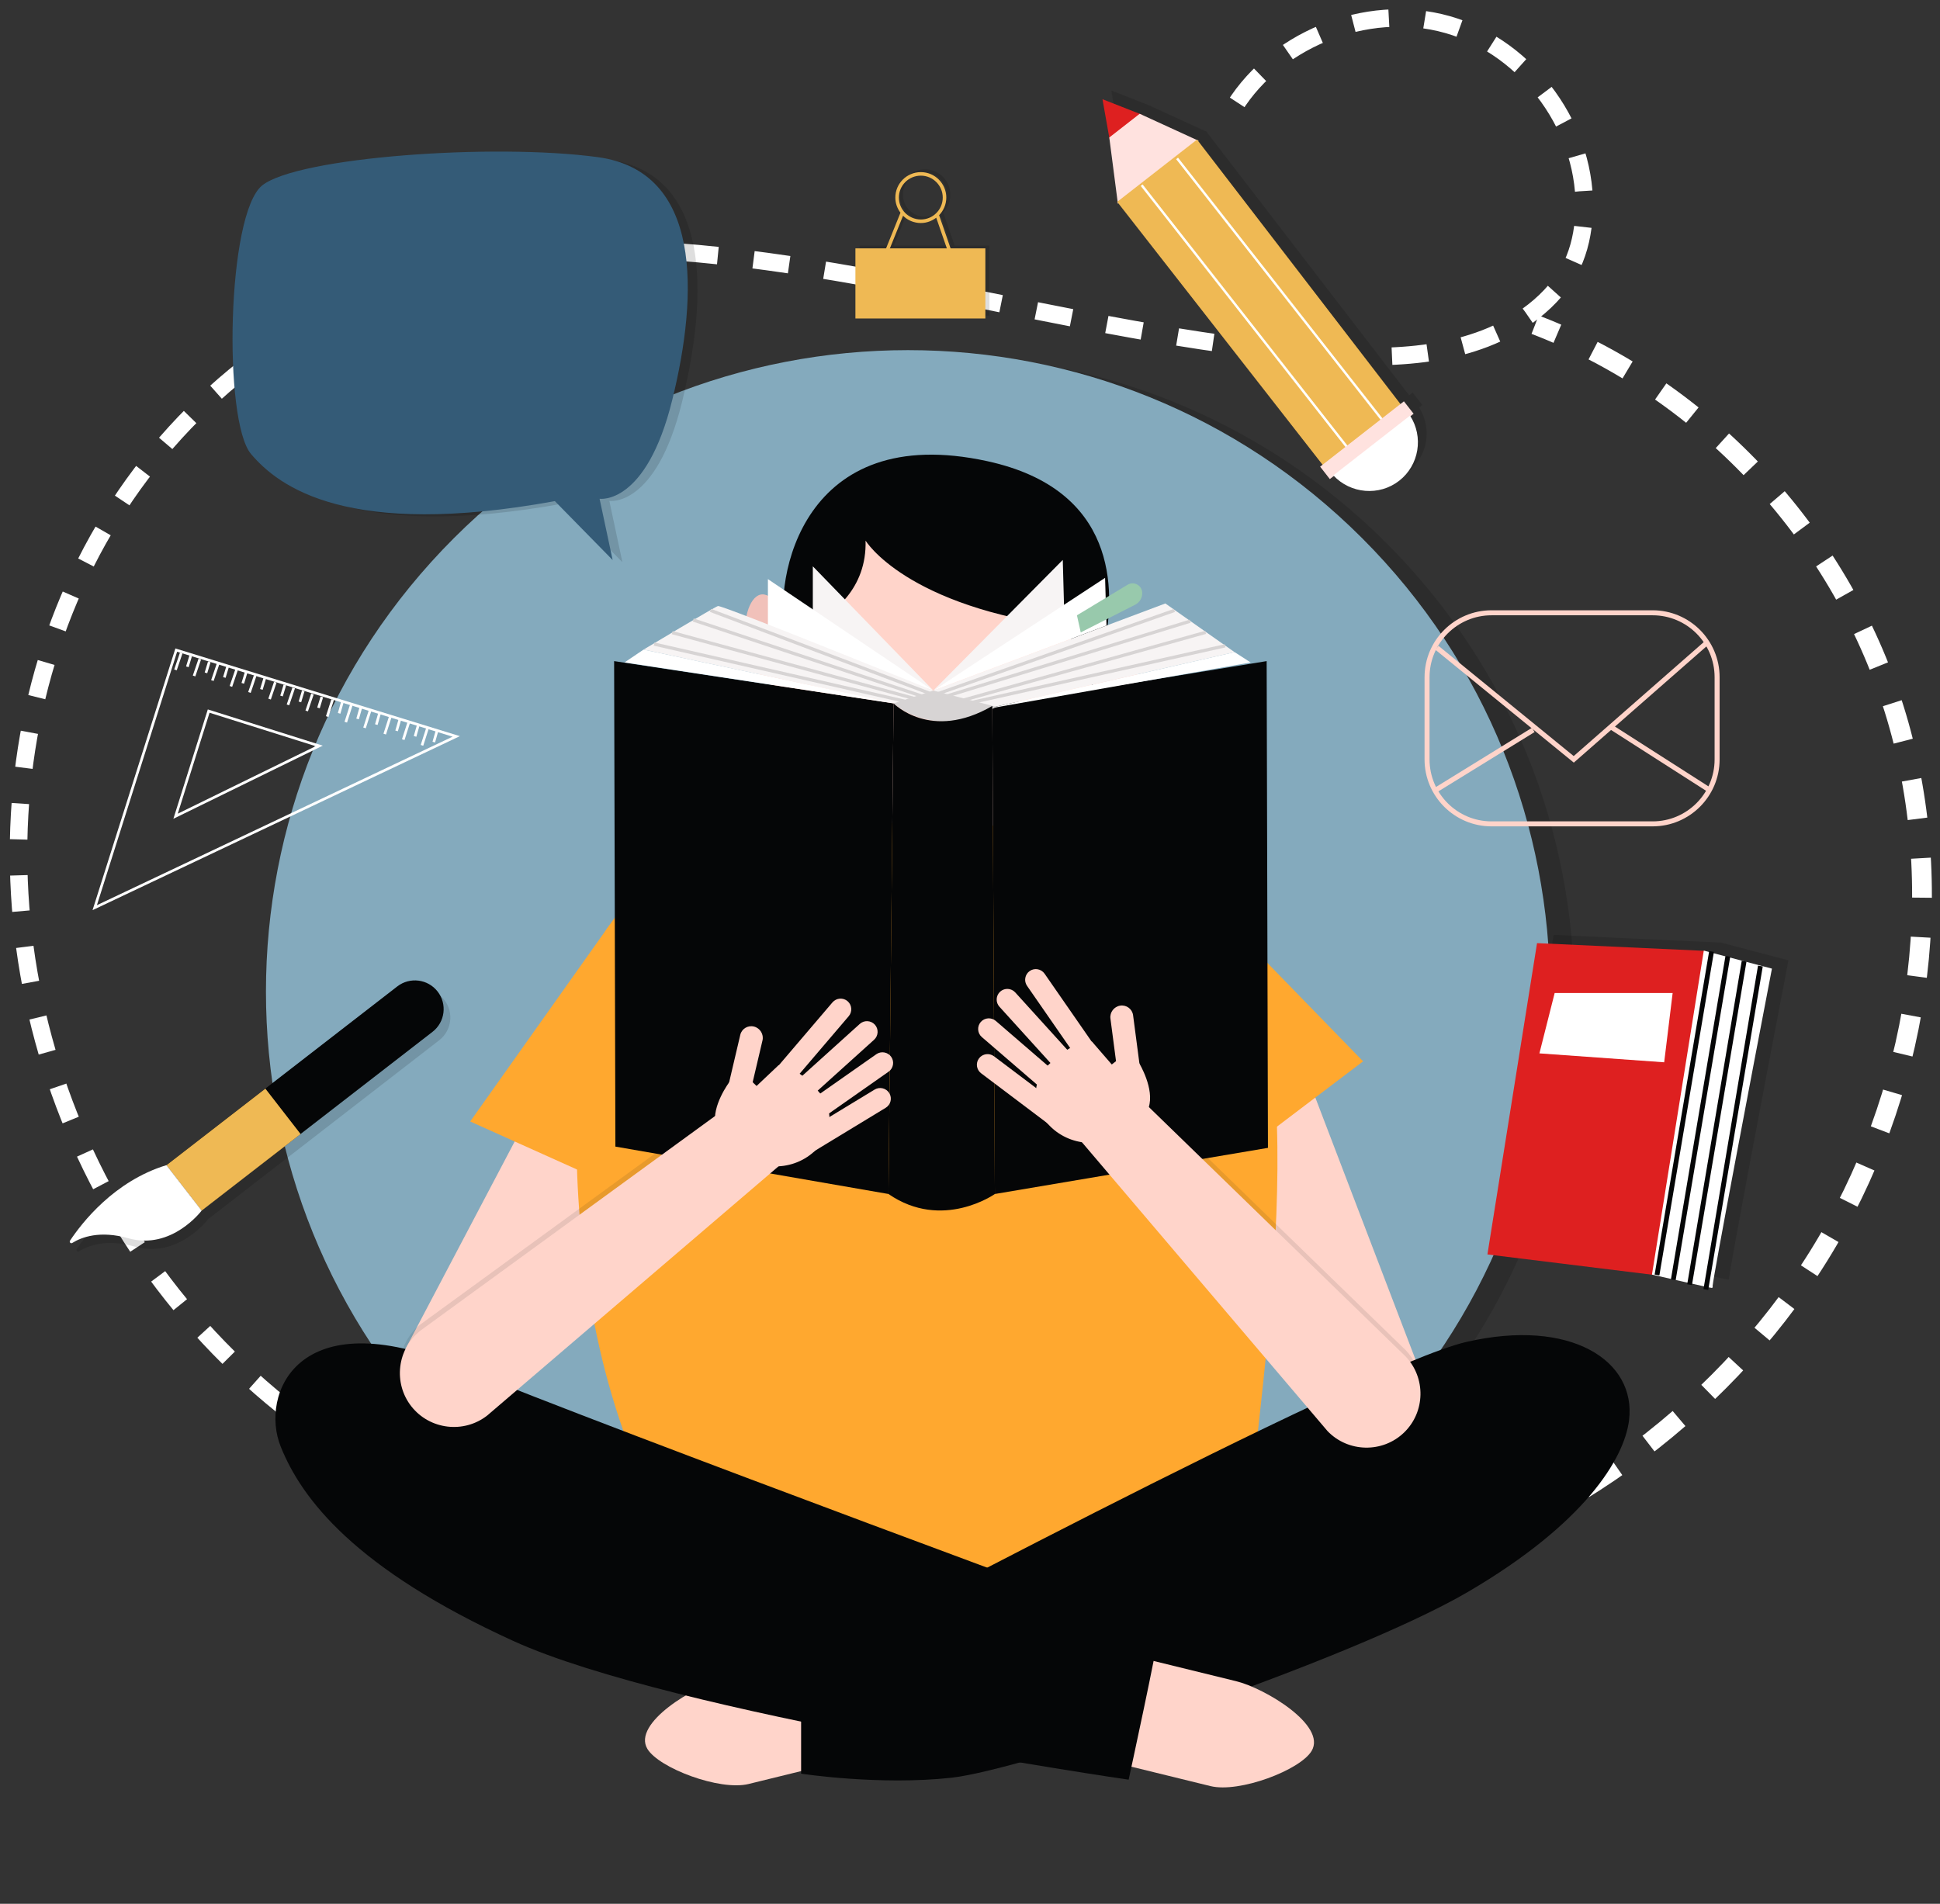 <svg xmlns="http://www.w3.org/2000/svg" width="108" height="106" viewBox="0 0 108 106" fill="none"><rect x="0" y="0" width="108" height="106" fill="#333333" stroke="none"/><path opacity="0.13" d="M77.174 80.743C91.132 66.793 91.132 44.177 77.174 30.228C63.215 16.279 40.584 16.279 26.626 30.228C12.667 44.177 12.667 66.793 26.626 80.743C40.584 94.692 63.215 94.692 77.174 80.743Z" fill="#050607"></path><path d="M75.822 80.472C89.781 66.522 89.781 43.906 75.822 29.957C61.864 16.008 39.233 16.008 25.274 29.957C11.316 43.906 11.316 66.522 25.274 80.472C39.233 94.421 61.864 94.421 75.822 80.472Z" fill="#84AABD"></path><path d="M37.654 87.192C-4.488 82.026 -11.366 28.367 22.79 15.341C25.838 14.178 29.15 13.86 32.416 13.836C46.205 13.734 59.544 18.636 73.289 19.726C77.484 20.058 82.071 19.917 85.371 17.335C86.256 16.642 87.022 15.781 87.506 14.773C87.93 13.888 88.128 12.909 88.183 11.932C88.443 7.274 85.121 2.655 80.585 1.369C76.049 0.083 70.756 2.258 68.479 6.345" stroke="white" stroke-width="0.974" stroke-miterlimit="10" stroke-dasharray="2 2"></path><path d="M76.051 87.996C86.299 85.527 95.641 78.919 101.227 69.96C106.812 61.001 108.511 49.793 105.587 39.936C102.663 30.079 95.11 21.773 85.46 18.078" stroke="white" stroke-width="1.1" stroke-miterlimit="10" stroke-dasharray="2.2 2.2"></path><path d="M46.609 43.315C46.609 43.315 46.813 49.494 52.772 49.494C57.676 49.494 57.276 42.948 57.276 42.948L46.609 43.315Z" fill="#FFD4CA"></path><path d="M52.087 26.031C44.981 26.103 43.637 30.941 43.727 36.679C43.889 47.058 54.23 48.212 57.327 44.854C62.602 39.133 64.199 25.908 52.087 26.031Z" fill="#FFD4CA"></path><path d="M45.055 34.871C44.322 35.242 43.746 35.392 43.735 35.395C43.723 35.817 43.719 36.244 43.726 36.679C43.775 39.828 44.765 42.123 46.202 43.706C45.514 42.568 45.167 41.097 45.055 34.871Z" fill="#F1C1BA"></path><path d="M43.734 35.395C43.734 35.395 43.575 33.33 42.573 33.108C41.209 32.805 40.604 37.721 43.88 38.558L43.734 35.395Z" fill="#F1C1BA"></path><path d="M61.477 35.962C61.477 35.962 62.14 34.902 63.192 35.681C64.048 36.315 62.953 40.461 60.387 39.627L61.477 35.962Z" fill="#F1C1BA"></path><path d="M54.973 25.68C44.703 23.435 43.022 32.135 43.732 35.395L43.735 35.394C43.747 35.391 44.322 35.241 45.055 34.871C46.395 34.193 48.262 32.77 48.186 30.099C48.186 30.099 50.408 33.796 59.591 34.937C59.591 36.526 60.09 37.566 60.829 38.158C60.829 38.158 61.204 37.269 61.476 35.961H61.476C61.476 35.961 61.477 35.954 61.477 35.952C62.127 32.811 62.171 27.253 54.973 25.68Z" fill="#050607"></path><path d="M48.186 30.099L47.684 28.118" stroke="#050607" stroke-width="0.462" stroke-miterlimit="10"></path><path d="M23.879 79.078C22.415 78.308 21.847 76.481 22.618 75.018L32.61 56.042C33.38 54.579 35.209 54.011 36.673 54.781C38.137 55.551 38.705 57.379 37.934 58.842L27.942 77.818C27.171 79.281 25.343 79.848 23.879 79.078Z" fill="#FFD4CA"></path><path d="M77.34 80.301C78.886 79.711 79.667 77.965 79.077 76.42L71.419 56.389C70.828 54.845 69.081 54.064 67.535 54.654C65.99 55.244 65.208 56.991 65.799 58.535L73.457 78.566C74.047 80.111 75.795 80.892 77.34 80.301Z" fill="#FFD4CA"></path><path d="M52.112 45.606C50.522 45.429 36.652 47.736 33.816 51.667C32.088 54.063 29.939 71.838 36.899 84.656C36.899 84.656 43.299 91.55 55.095 91.015C65.372 90.549 69.518 85.289 69.796 82.009C70.344 75.519 73.787 54.151 66.728 49.68C61.597 46.43 55.691 46.003 52.112 45.606Z" fill="#FFA82F"></path><path d="M34.554 50.628L26.176 62.443L35.485 66.629L41.163 54.442L34.554 50.628Z" fill="#FFA82F"></path><path d="M66.728 49.68L75.884 59.094L67.786 65.234L63.41 55.187L66.728 49.68Z" fill="#FFA82F"></path><path d="M40.235 93.493L45.323 92.244L46.823 98.067L41.67 99.332C40.063 99.726 36.674 98.441 36.038 97.373C35.192 95.951 38.628 93.887 40.235 93.493Z" fill="#FFD4CA"></path><path d="M44.598 92.719C44.598 92.719 75.81 76.061 81.628 74.719C87.445 73.378 91.102 75.761 90.689 79.08C90.424 81.214 88.229 84.823 81.741 88.624C75.252 92.425 57.016 98.533 52.988 98.98C48.961 99.427 44.598 98.756 44.598 98.756V92.719Z" fill="#050607"></path><path d="M68.822 93.609L63.734 92.361L62.234 98.184L67.387 99.448C68.994 99.843 72.383 98.558 73.019 97.489C73.865 96.068 70.429 94.004 68.822 93.609Z" fill="#FFD4CA"></path><path d="M64.51 90.818C64.51 91.377 62.832 99.091 62.832 99.091C62.832 99.091 37.437 95.402 28.599 91.377C19.761 87.352 16.791 83.46 15.622 80.533C14.477 77.664 16.517 72.371 25.467 76.061C34.416 79.75 64.51 90.818 64.51 90.818Z" fill="#050607"></path><path d="M34.188 36.81L49.746 39.163L49.461 66.48L34.259 63.841L34.188 36.81Z" fill="#050607"></path><path d="M55.242 39.306L70.515 36.81L70.587 63.912L55.385 66.48L55.242 39.306Z" fill="#050607"></path><path d="M51.957 38.45L64.875 33.6L68.729 36.311L54.669 39.52L51.957 38.45Z" fill="#F7F4F4"></path><path d="M45.25 31.532V34.242L51.959 38.45L45.25 31.532Z" fill="#F7F4F4"></path><path d="M59.165 31.175L51.957 38.45L59.237 33.814L59.165 31.175Z" fill="#F7F4F4"></path><path d="M61.52 32.174L51.957 38.45L61.599 34.828L61.52 32.174Z" fill="white"></path><path d="M42.75 32.245V35.169L51.957 38.45L42.75 32.245Z" fill="white"></path><path d="M35.828 36.168L50.28 39.258L51.958 38.45C51.958 38.45 40.182 33.672 39.968 33.743C39.754 33.814 35.828 36.168 35.828 36.168Z" fill="#F7F4F4"></path><path d="M35.828 36.168L34.77 36.882L49.745 39.163L50.19 39.231L35.828 36.168Z" fill="white"></path><path d="M54.672 39.52L68.732 36.31L69.623 36.885L54.672 39.52Z" fill="white"></path><path d="M49.746 39.163C49.746 39.163 51.981 41.296 55.471 39.355L51.959 38.45L49.746 39.163Z" fill="#D7D4D4"></path><path d="M36.414 35.861L50.362 39.042" stroke="#D7D4D4" stroke-width="0.181" stroke-miterlimit="10"></path><path d="M37.422 35.224L50.907 38.894" stroke="#D7D4D4" stroke-width="0.181" stroke-miterlimit="10"></path><path d="M38.59 34.52L51.352 38.769" stroke="#D7D4D4" stroke-width="0.181" stroke-miterlimit="10"></path><path d="M39.551 33.984L51.762 38.606" stroke="#D7D4D4" stroke-width="0.181" stroke-miterlimit="10"></path><path d="M68.201 35.958L53.836 39.17" stroke="#D7D4D4" stroke-width="0.181" stroke-miterlimit="10"></path><path d="M67.119 35.208L53.031 39.148" stroke="#D7D4D4" stroke-width="0.181" stroke-miterlimit="10"></path><path d="M66.256 34.587L52.477 38.827" stroke="#D7D4D4" stroke-width="0.181" stroke-miterlimit="10"></path><path d="M65.383 33.987L52.203 38.627" stroke="#D7D4D4" stroke-width="0.181" stroke-miterlimit="10"></path><path d="M49.746 39.163C49.746 39.163 51.816 41.303 55.242 39.306L55.385 66.48C55.385 66.48 52.459 68.548 49.461 66.48L49.746 39.163Z" fill="#050607"></path><g opacity="0.09"><path d="M78.248 75.17L63.959 61.289C64.254 60.326 63.541 59.049 63.443 58.88L63.088 56.179C63.043 55.834 62.722 55.594 62.376 55.645C62.029 55.696 61.782 56.02 61.827 56.365L62.138 58.734L61.899 58.922L60.794 57.645C60.794 57.645 60.794 57.645 60.781 57.648L58.159 53.867C57.973 53.598 57.601 53.531 57.333 53.717C57.064 53.902 56.997 54.274 57.182 54.543L59.582 58.005C59.529 58.034 59.475 58.067 59.421 58.101L56.526 54.908C56.307 54.666 55.929 54.648 55.687 54.867C55.445 55.086 55.426 55.463 55.646 55.705L58.486 58.838C58.428 58.891 58.376 58.94 58.329 58.985L55.442 56.495C55.195 56.282 54.818 56.31 54.604 56.557C54.391 56.804 54.418 57.181 54.665 57.395L57.731 60.038C57.716 60.102 57.703 60.167 57.692 60.236L55.342 58.463C55.081 58.267 54.706 58.319 54.51 58.58C54.313 58.84 54.365 59.215 54.626 59.411L58.294 62.177C58.296 62.179 58.297 62.181 58.299 62.183C58.312 62.197 58.325 62.212 58.338 62.227C58.852 62.8 59.526 63.141 60.235 63.249L73.91 79.335C75.056 80.528 76.97 80.566 78.163 79.42C79.356 78.275 79.394 76.362 78.248 75.17Z" fill="#050607"></path><path d="M49.471 59.322C49.739 59.135 49.804 58.762 49.616 58.495C49.429 58.228 49.056 58.162 48.789 58.35L45.667 60.539C45.624 60.489 45.578 60.435 45.525 60.377L48.665 57.544C48.907 57.325 48.927 56.947 48.708 56.705C48.488 56.462 48.111 56.443 47.868 56.662L44.669 59.55C44.618 59.51 44.568 59.473 44.518 59.438L47.252 56.233C47.464 55.984 47.434 55.608 47.185 55.396C46.937 55.184 46.56 55.214 46.348 55.463L43.361 58.963C43.348 58.959 43.348 58.959 43.348 58.959L42.122 60.118L41.902 59.908L42.448 57.581C42.528 57.243 42.315 56.896 41.975 56.811C41.635 56.725 41.292 56.933 41.212 57.271L40.589 59.923C40.493 60.056 39.885 60.929 39.813 61.791L23.412 73.738C22.111 74.759 21.883 76.659 22.905 77.959C23.927 79.259 25.828 79.487 27.129 78.465L43.344 64.592C44.06 64.554 44.765 64.283 45.334 63.763C45.348 63.75 45.362 63.737 45.377 63.724C45.379 63.722 45.38 63.72 45.382 63.718L49.308 61.333C49.587 61.163 49.677 60.796 49.507 60.517C49.338 60.238 48.97 60.149 48.691 60.318L46.175 61.847C46.171 61.778 46.165 61.711 46.156 61.647L49.471 59.322Z" fill="#050607"></path></g><path d="M78.158 79.768C79.351 78.623 79.389 76.71 78.243 75.518L62.828 60.542C61.682 59.35 60.317 58.824 59.124 59.97C57.931 61.115 58.796 62.067 59.943 63.259L73.905 79.683C75.051 80.875 76.965 80.914 78.158 79.768Z" fill="#FFD4CA"></path><path d="M61.058 59.448C61.326 59.263 61.394 58.891 61.208 58.622L58.152 54.214C57.966 53.946 57.594 53.878 57.325 54.064C57.057 54.25 56.989 54.622 57.175 54.89L60.231 59.298C60.417 59.567 60.789 59.635 61.058 59.448Z" fill="#FFD4CA"></path><path d="M60.08 60.068C60.322 59.849 60.341 59.471 60.121 59.23L56.518 55.256C56.299 55.014 55.921 54.995 55.679 55.214C55.437 55.434 55.418 55.811 55.638 56.053L59.24 60.027C59.46 60.269 59.838 60.288 60.08 60.068Z" fill="#FFD4CA"></path><path d="M59.559 61.184C59.773 60.937 59.745 60.56 59.497 60.347L55.435 56.843C55.188 56.63 54.81 56.658 54.597 56.905C54.383 57.152 54.411 57.529 54.658 57.742L58.721 61.245C58.968 61.459 59.346 61.431 59.559 61.184Z" fill="#FFD4CA"></path><path d="M59.734 62.872C59.931 62.612 59.879 62.237 59.618 62.041L55.334 58.811C55.073 58.615 54.699 58.667 54.502 58.928C54.305 59.188 54.358 59.563 54.619 59.759L58.902 62.989C59.163 63.185 59.538 63.133 59.734 62.872Z" fill="#FFD4CA"></path><path d="M62.407 61.203L61.818 56.712C61.773 56.367 62.019 56.043 62.366 55.992C62.713 55.941 63.033 56.182 63.079 56.527L63.562 60.207L62.407 61.203Z" fill="#FFD4CA"></path><path d="M63.425 59.208C63.425 59.208 64.285 60.627 63.947 61.663C63.819 62.054 63.356 62.475 62.889 62.859C61.526 63.981 59.511 63.889 58.332 62.574C58.319 62.56 58.306 62.545 58.293 62.53C57.003 61.05 58.072 59.58 58.072 59.58C58.072 59.58 59.256 58.342 60.022 58.167C60.788 57.993 60.788 57.993 60.788 57.993L61.893 59.269L62.138 59.078L63.425 59.208Z" fill="#FFD4CA"></path><path d="M42.931 60.728C42.682 60.516 42.652 60.139 42.864 59.891L46.345 55.81C46.557 55.562 46.934 55.532 47.183 55.743C47.431 55.955 47.461 56.332 47.249 56.58L43.768 60.661C43.556 60.91 43.179 60.94 42.931 60.728Z" fill="#FFD4CA"></path><path d="M43.84 61.442C43.621 61.2 43.64 60.823 43.883 60.604L47.865 57.01C48.108 56.791 48.485 56.81 48.704 57.052C48.923 57.295 48.904 57.672 48.662 57.891L44.679 61.485C44.437 61.704 44.059 61.685 43.84 61.442Z" fill="#FFD4CA"></path><path d="M44.248 62.605C44.06 62.337 44.126 61.965 44.393 61.778L48.786 58.697C49.053 58.51 49.425 58.575 49.613 58.843C49.801 59.11 49.736 59.482 49.468 59.67L45.076 62.75C44.808 62.937 44.435 62.872 44.248 62.605Z" fill="#FFD4CA"></path><path d="M43.906 64.267C43.737 63.988 43.826 63.621 44.105 63.451L48.691 60.666C48.97 60.496 49.337 60.586 49.507 60.865C49.677 61.144 49.587 61.511 49.308 61.68L44.722 64.466C44.443 64.635 44.076 64.546 43.906 64.267Z" fill="#FFD4CA"></path><path d="M41.412 62.338L42.448 57.929C42.528 57.59 42.315 57.243 41.975 57.158C41.635 57.073 41.291 57.28 41.212 57.618L40.363 61.232L41.412 62.338Z" fill="#FFD4CA"></path><path d="M40.601 60.252C40.601 60.252 39.603 61.579 39.836 62.642C39.924 63.045 40.343 63.51 40.769 63.939C42.014 65.191 44.027 65.301 45.332 64.111C45.346 64.098 45.361 64.084 45.375 64.071C46.806 62.727 45.89 61.158 45.89 61.158C45.89 61.158 44.836 59.807 44.091 59.557C43.346 59.306 43.346 59.306 43.346 59.306L42.119 60.466L41.895 60.251L40.601 60.252Z" fill="#FFD4CA"></path><path d="M22.901 78.306C21.879 77.006 22.107 75.106 23.408 74.085L40.791 61.423C42.092 60.401 43.483 60.044 44.505 61.344C45.528 62.645 44.931 63.67 43.629 64.692L27.125 78.813C25.824 79.834 23.923 79.606 22.901 78.306Z" fill="#FFD4CA"></path><path d="M59.953 34.26L62.773 32.558C63.115 32.351 63.555 32.578 63.586 32.976C63.608 33.264 63.454 33.538 63.197 33.669L60.165 35.212L59.953 34.26Z" fill="#98C9AC"></path><path d="M92.003 46.011H83.032C80.977 46.011 79.305 44.34 79.305 42.286V37.705C79.305 35.651 80.977 33.98 83.032 33.98H92.003C94.059 33.98 95.731 35.651 95.731 37.705V42.286C95.731 44.34 94.059 46.011 92.003 46.011ZM83.032 34.259C81.131 34.259 79.583 35.805 79.583 37.705V42.286C79.583 44.187 81.131 45.733 83.032 45.733H92.003C93.905 45.733 95.452 44.187 95.452 42.286V37.705C95.452 35.805 93.905 34.259 92.003 34.259H83.032Z" fill="#FFD4CA"></path><path d="M87.614 42.462L79.906 36.176L80.082 35.96L87.608 42.097L94.953 35.659L95.137 35.868L87.614 42.462Z" fill="#FFD4CA"></path><path d="M85.285 40.523L79.859 43.869L80.006 44.106L85.431 40.76L85.285 40.523Z" fill="#FFD4CA"></path><path d="M89.818 40.398L89.668 40.632L95.091 44.103L95.241 43.868L89.818 40.398Z" fill="#FFD4CA"></path><path d="M5.152 50.677L9.764 36.104L9.834 36.126L25.601 40.988L5.152 50.677ZM9.86 36.288L5.395 50.399L25.196 41.017L9.86 36.288Z" fill="white"></path><path d="M9.652 45.589L11.569 39.5L17.969 41.517L9.652 45.589ZM11.665 39.685L9.896 45.305L17.574 41.547L11.665 39.685Z" fill="white"></path><path d="M12.073 36.928L11.754 37.869L11.893 37.916L12.213 36.975L12.073 36.928Z" fill="white"></path><path d="M12.604 37.084L12.418 37.699L12.559 37.741L12.745 37.127L12.604 37.084Z" fill="white"></path><path d="M13.105 37.253L12.785 38.195L12.925 38.242L13.244 37.3L13.105 37.253Z" fill="white"></path><path d="M13.632 37.411L13.445 38.026L13.586 38.068L13.773 37.454L13.632 37.411Z" fill="white"></path><path d="M14.136 37.592L13.816 38.534L13.956 38.581L14.275 37.639L14.136 37.592Z" fill="white"></path><path d="M14.667 37.749L14.48 38.363L14.622 38.406L14.808 37.791L14.667 37.749Z" fill="white"></path><path d="M10.019 36.333L9.699 37.275L9.839 37.322L10.158 36.38L10.019 36.333Z" fill="white"></path><path d="M10.546 36.491L10.359 37.105L10.501 37.148L10.687 36.534L10.546 36.491Z" fill="white"></path><path d="M11.054 36.672L10.734 37.614L10.874 37.661L11.193 36.719L11.054 36.672Z" fill="white"></path><path d="M11.581 36.829L11.395 37.443L11.536 37.486L11.722 36.871L11.581 36.829Z" fill="white"></path><path d="M15.257 37.96L14.938 38.901L15.077 38.949L15.396 38.007L15.257 37.96Z" fill="white"></path><path d="M15.788 38.117L15.602 38.731L15.743 38.774L15.929 38.16L15.788 38.117Z" fill="white"></path><path d="M16.28 38.282L15.961 39.224L16.1 39.271L16.42 38.33L16.28 38.282Z" fill="white"></path><path d="M16.811 38.447L16.625 39.061L16.766 39.103L16.952 38.489L16.811 38.447Z" fill="white"></path><path d="M17.323 38.62L17.004 39.562L17.143 39.609L17.463 38.668L17.323 38.62Z" fill="white"></path><path d="M17.846 38.781L17.66 39.395L17.801 39.438L17.987 38.823L17.846 38.781Z" fill="white"></path><path d="M18.448 38.93L18.145 39.877L18.285 39.922L18.588 38.975L18.448 38.93Z" fill="white"></path><path d="M18.985 39.081L18.809 39.698L18.95 39.738L19.126 39.121L18.985 39.081Z" fill="white"></path><path d="M19.483 39.24L19.18 40.188L19.32 40.232L19.623 39.285L19.483 39.24Z" fill="white"></path><path d="M20.012 39.392L19.836 40.01L19.977 40.05L20.154 39.433L20.012 39.392Z" fill="white"></path><path d="M20.526 39.56L20.223 40.507L20.363 40.551L20.666 39.604L20.526 39.56Z" fill="white"></path><path d="M21.055 39.708L20.879 40.325L21.02 40.365L21.197 39.748L21.055 39.708Z" fill="white"></path><path d="M21.651 39.904L21.348 40.852L21.488 40.896L21.791 39.949L21.651 39.904Z" fill="white"></path><path d="M22.184 40.059L22.008 40.676L22.149 40.717L22.325 40.099L22.184 40.059Z" fill="white"></path><path d="M22.682 40.213L22.379 41.16L22.519 41.205L22.822 40.257L22.682 40.213Z" fill="white"></path><path d="M23.211 40.364L23.035 40.981L23.177 41.021L23.353 40.404L23.211 40.364Z" fill="white"></path><path d="M23.725 40.532L23.422 41.478L23.562 41.523L23.865 40.576L23.725 40.532Z" fill="white"></path><path d="M24.254 40.683L24.078 41.3L24.22 41.34L24.395 40.723L24.254 40.683Z" fill="white"></path><path opacity="0.13" d="M53.147 13.673L52.507 11.827C52.754 11.572 52.907 11.226 52.907 10.844C52.907 10.063 52.271 9.427 51.489 9.427C50.707 9.427 50.071 10.063 50.071 10.844C50.071 11.161 50.179 11.451 50.356 11.688L49.555 13.673H47.848V17.576H55.082V13.673H53.147ZM50.267 10.844C50.267 10.171 50.816 9.624 51.489 9.624C52.162 9.624 52.711 10.171 52.711 10.844C52.711 11.517 52.163 12.065 51.489 12.065C50.815 12.065 50.267 11.517 50.267 10.844ZM50.5 11.857C50.756 12.107 51.104 12.261 51.489 12.261C51.813 12.261 52.108 12.148 52.347 11.965L52.939 13.673H49.767L50.5 11.857Z" fill="#050607"></path><path d="M54.855 13.829H47.621V17.733H54.855V13.829Z" fill="#EFB954"></path><path d="M52.931 13.863L52.28 11.983C52.526 11.728 52.68 11.383 52.68 11.001C52.68 10.219 52.044 9.584 51.262 9.584C50.48 9.584 49.843 10.219 49.843 11.001C49.843 11.318 49.952 11.608 50.129 11.844L49.301 13.895L49.483 13.969L50.273 12.013C50.528 12.263 50.877 12.418 51.262 12.418C51.585 12.418 51.881 12.305 52.12 12.121L52.745 13.927L52.931 13.863ZM50.04 11C50.04 10.328 50.588 9.78 51.262 9.78C51.935 9.78 52.483 10.327 52.483 11C52.483 11.674 51.935 12.221 51.262 12.221C50.588 12.221 50.04 11.674 50.04 11Z" fill="#EFB954"></path><path opacity="0.13" d="M79.007 22.69L79.133 22.591L79.186 22.55L78.645 21.858L78.451 22.009L67.194 7.371L67.218 7.353L67.158 7.325L67.127 7.285L67.106 7.302L64.056 5.904L64.061 5.9L63.966 5.863L63.935 5.849L63.933 5.85L61.863 5.037L62.246 7.202L62.705 10.734L62.683 10.751L62.712 10.789L62.721 10.86L62.75 10.838L74.116 25.391L74.034 25.455L73.981 25.496L74.522 26.188L74.746 26.013C75.709 27.014 77.284 27.138 78.383 26.281C79.482 25.424 79.744 23.866 79.007 22.69Z" fill="#050607"></path><path d="M63.572 6.387L61.776 7.788L61.375 5.524L63.572 6.387Z" fill="#DE2020"></path><path d="M66.729 7.84L62.233 11.347L61.754 7.655L63.447 6.335L66.729 7.84Z" fill="#FFE2DF"></path><path d="M78.256 22.876L73.923 26.256L73.882 26.203L62.195 11.238L66.639 7.772L78.256 22.876Z" fill="#EFB954"></path><path d="M63.609 10.269L63.504 10.352L75.121 25.167L75.226 25.084L63.609 10.269Z" fill="white"></path><path d="M65.582 8.78L65.477 8.862L77.094 23.677L77.199 23.595L65.582 8.78Z" fill="white"></path><path d="M78.696 23.037L78.644 23.078L74.032 26.675L73.492 25.983L73.545 25.942L78.156 22.345L78.696 23.037Z" fill="#FFE2DF"></path><path d="M74.227 26.47C75.187 27.499 76.785 27.633 77.894 26.767C79.004 25.902 79.262 24.321 78.497 23.14L74.227 26.47Z" fill="white"></path><path opacity="0.13" d="M99.564 53.472L95.869 52.495L95.871 52.484L95.819 52.482L95.771 52.469L95.769 52.48L86.489 52.052L83.727 69.384L92.934 70.519C92.958 70.524 93.76 70.707 94.565 70.888C94.973 70.98 95.382 71.073 95.688 71.141C95.97 71.204 96.109 71.235 96.18 71.244C96.184 71.246 96.188 71.248 96.193 71.249L96.194 71.245C96.249 71.251 96.253 71.238 96.259 71.216L96.27 71.169L96.258 71.165C96.319 70.482 98.428 59.392 99.555 53.517L99.564 53.472Z" fill="#050607"></path><path d="M92.063 70.986L92.015 70.98L82.805 69.845L85.567 52.513L94.949 52.945L92.063 70.986Z" fill="#DE2020"></path><path d="M95.272 71.71C95.267 71.709 95.263 71.707 95.259 71.704C95.189 71.695 95.049 71.665 94.767 71.602C94.461 71.533 94.052 71.441 93.644 71.349C92.827 71.165 92.011 70.979 92.011 70.979L91.965 70.969L91.972 70.922L94.85 52.93L98.644 53.932L98.635 53.978C97.507 59.853 95.399 70.943 95.338 71.626L95.35 71.63L95.339 71.677C95.332 71.699 95.328 71.712 95.274 71.706L95.272 71.71Z" fill="white"></path><path d="M92.645 59.147L92.597 59.144L85.699 58.651L86.548 55.291H93.116L92.645 59.147Z" fill="white"></path><path d="M95.282 52.977L92.246 70.988" stroke="#050607" stroke-width="0.268" stroke-miterlimit="10"></path><path d="M96.189 53.247L93.152 71.259" stroke="#050607" stroke-width="0.268" stroke-miterlimit="10"></path><path d="M97.095 53.518L94.059 71.529" stroke="#050607" stroke-width="0.268" stroke-miterlimit="10"></path><path d="M98.001 53.788L94.965 71.799" stroke="#050607" stroke-width="0.268" stroke-miterlimit="10"></path><path opacity="0.13" d="M24.735 55.676C24.193 54.978 23.188 54.85 22.489 55.391L9.638 65.343C6.725 66.227 4.92 68.567 4.27 69.547C4.216 69.629 4.31 69.727 4.393 69.675C4.906 69.355 5.929 68.963 7.516 69.413C9.929 70.097 11.598 67.872 11.598 67.872L24.45 57.92C25.149 57.379 25.276 56.374 24.735 55.676Z" fill="#050607"></path><path d="M24.363 55.208C24.904 55.906 24.777 56.911 24.078 57.452L11.226 67.404L9.266 64.875L22.117 54.923C22.816 54.382 23.821 54.51 24.363 55.208Z" fill="#050607"></path><path d="M14.774 60.614L9.266 64.879L11.226 67.408L16.735 63.143L14.774 60.614Z" fill="#EFB954"></path><path d="M11.227 67.404C11.227 67.404 9.558 69.63 7.145 68.945C5.557 68.495 4.535 68.886 4.022 69.207C3.939 69.259 3.845 69.161 3.898 69.079C4.548 68.099 6.354 65.759 9.266 64.875L11.227 67.404Z" fill="white"></path><path opacity="0.13" d="M33.819 8.87C28.008 8.083 17.113 8.87 15.141 10.444C13.169 12.019 12.962 23.563 14.518 25.4C16.075 27.236 19.914 30.122 31.432 28.023L34.649 31.303L33.922 27.892C33.922 27.892 36.516 28.286 37.969 22.383C39.422 16.479 39.629 9.657 33.819 8.87Z" fill="#050607"></path><path d="M34.106 31.182L33.379 27.771C33.379 27.771 35.973 28.165 37.426 22.261C38.879 16.358 39.086 9.536 33.276 8.749C27.465 7.962 16.57 8.749 14.598 10.323C12.626 11.898 12.419 23.442 13.975 25.279C15.532 27.115 19.371 30.001 30.889 27.902L34.106 31.182Z" fill="#345B77"></path></svg>